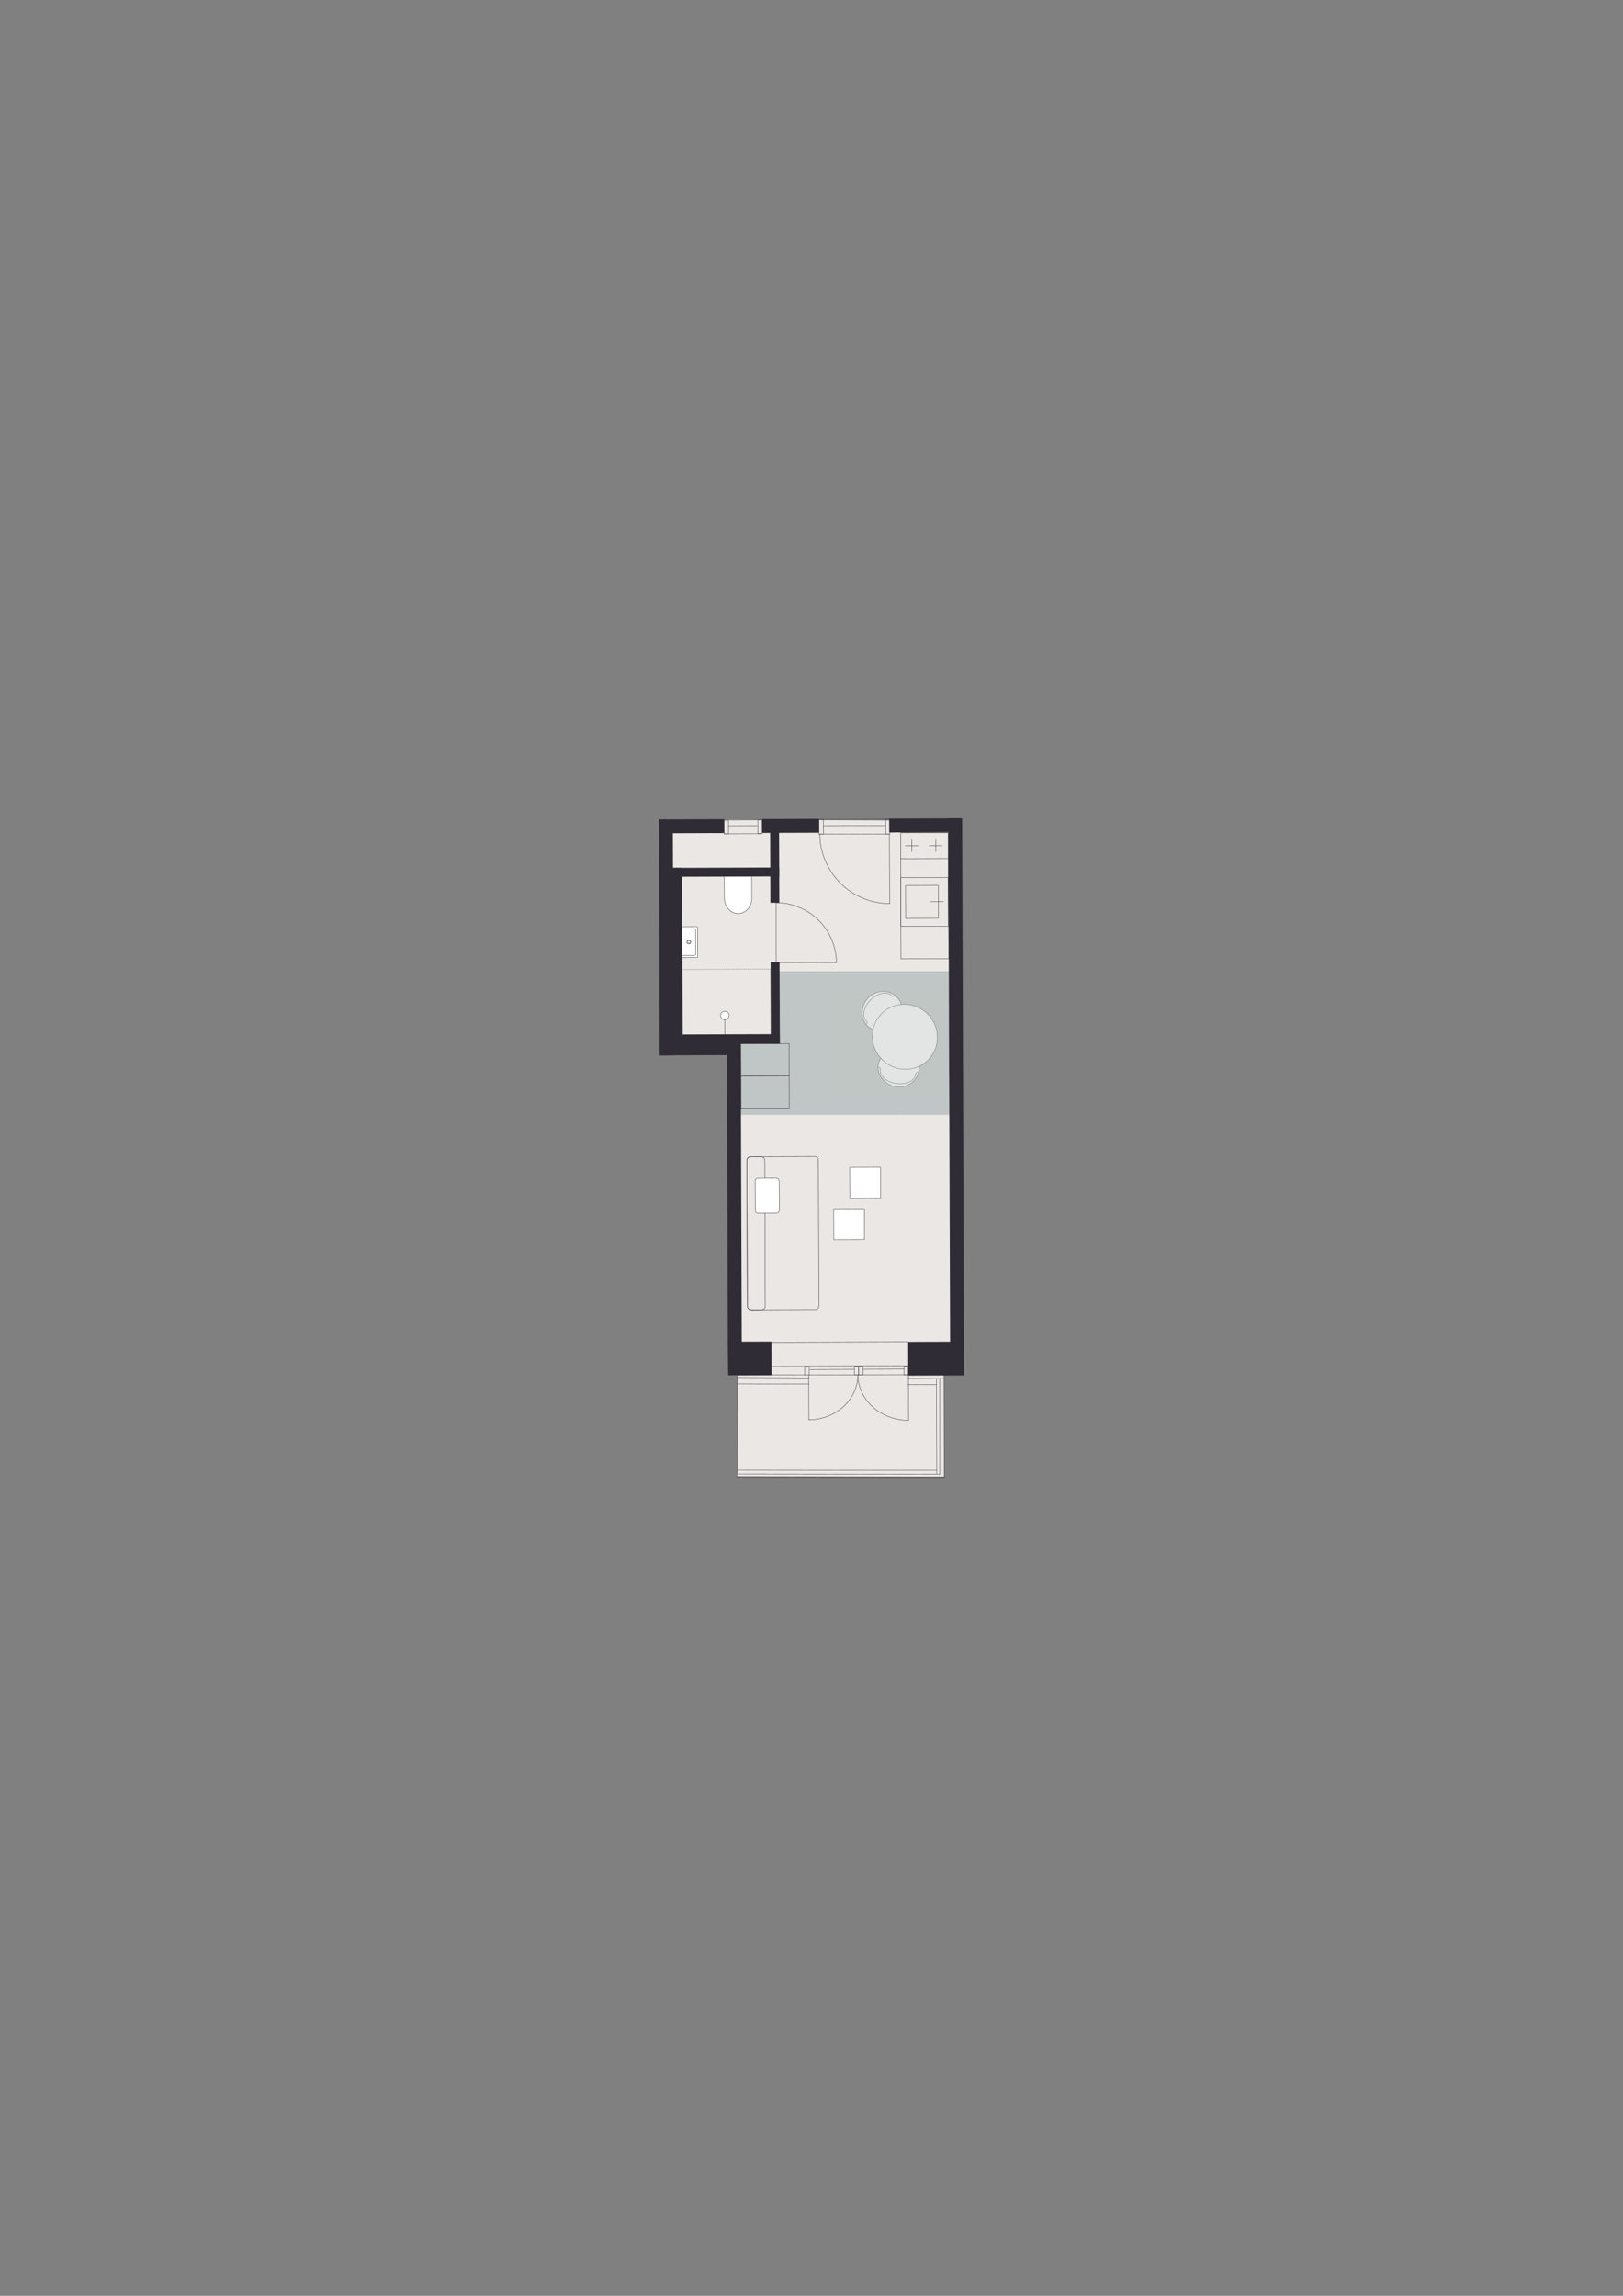 <?xml version="1.0" encoding="iso-8859-1"?>
<!-- Generator: Adobe Illustrator 29.0.1, SVG Export Plug-In . SVG Version: 9.03 Build 54978)  -->
<svg version="1.1" xmlns="http://www.w3.org/2000/svg" xmlns:xlink="http://www.w3.org/1999/xlink" x="0px" y="0px"
	 viewBox="0 0 1200 1697.14" style="enable-background:new 0 0 1200 1697.14;" xml:space="preserve">
<rect x="0" y="0" width="1200" height="1697.14" fill="#808080" stroke="none"/>
<!-- Apartment ID: RMG-A-1-49 -->
<!-- Uploaded: 2025-11-14T15:08:08.574Z -->

<g id="Start_tegning">
</g>
<g id="Bund">
</g>
<g id="Grundk&#xF8;kken">
</g>
<g id="Hems">
</g>
<g id="Skabe">
</g>
<g id="Nye_m&#xF8;bler">
</g>
<g id="Tekst">
</g>
<g id="V&#xE6;gge">
</g>
<g id="Skabslaager">
</g>
<g id="Dore_vinduer">
</g>
<g id="Vinduer_i_facade">
	<polygon style="fill:#EBE7E5;" points="710.16,606.74 492.31,605.7 495.32,771.75 542.53,775.16 538.24,1016.83 545.23,1016.81 
		545.42,1089.01 545.44,1091.32 698.1,1091.55 697.93,1016.33 709.3,1016.29 	"/>
	
		<polygon style="fill:#BFC6C5;stroke:#373A3B;stroke-width:0.184;stroke-linecap:round;stroke-linejoin:round;stroke-miterlimit:10;stroke-dasharray:0.061,0.456;" points="
		547.84,823.78 547.66,771.57 576.58,771.46 576.39,718.19 701.52,718.19 701.88,823.78 	"/>
	<g>
		
			<path style="fill:#FFFFFF;stroke:#302C35;stroke-width:0.283;stroke-linecap:round;stroke-linejoin:round;stroke-miterlimit:10;" d="
			M679.58,790.97c-0.99,7.86-8.57,13.38-16.93,12.32c-6.15-0.78-11.74-5.57-13.13-11.5c-0.19-0.81-0.57-2.51-0.21-4.64
			c1.11-6.65,8.72-13.36,16.93-12.32C674.6,775.89,680.57,783.12,679.58,790.97z"/>
		
			<path style="fill:none;stroke:#302C35;stroke-width:0.283;stroke-linecap:round;stroke-linejoin:round;stroke-miterlimit:10;" d="
			M650.9,790.6c-0.61,4.83,4.77,9.48,12.04,10.39"/>
		
			<path style="fill:none;stroke:#302C35;stroke-width:0.283;stroke-linecap:round;stroke-linejoin:round;stroke-miterlimit:10;" d="
			M677.18,793.91c-0.61,4.83-6.98,8-14.24,7.08"/>
		
			<path style="fill:none;stroke:#302C35;stroke-width:0.283;stroke-linecap:round;stroke-linejoin:round;stroke-miterlimit:10;" d="
			M677.18,793.91c0.12-0.95,0.97-1.63,1.91-1.51"/>
		
			<path style="fill:none;stroke:#302C35;stroke-width:0.283;stroke-linecap:round;stroke-linejoin:round;stroke-miterlimit:10;" d="
			M650.9,790.6c0.12-0.95-0.6-1.83-1.61-1.96"/>
	</g>
	<g>
		
			<path style="fill:#FFFFFF;stroke:#302C35;stroke-width:0.283;stroke-linecap:round;stroke-linejoin:round;stroke-miterlimit:10;" d="
			M662.92,736.89c-5.62-5.58-14.99-5.26-20.93,0.72c-4.37,4.4-5.82,11.62-3.26,17.15c0.35,0.75,1.1,2.33,2.69,3.78
			c4.97,4.56,15.09,5.15,20.93-0.72C668.28,751.84,668.54,742.47,662.92,736.89z"/>
		
			<path style="fill:none;stroke:#302C35;stroke-width:0.283;stroke-linecap:round;stroke-linejoin:round;stroke-miterlimit:10;" d="
			M640.56,754.84c-3.45-3.43-2.08-10.41,3.08-15.6"/>
		
			<path style="fill:none;stroke:#302C35;stroke-width:0.283;stroke-linecap:round;stroke-linejoin:round;stroke-miterlimit:10;" d="
			M659.22,736.05c-3.45-3.43-10.42-2-15.58,3.19"/>
		
			<path style="fill:none;stroke:#302C35;stroke-width:0.283;stroke-linecap:round;stroke-linejoin:round;stroke-miterlimit:10;" d="
			M659.22,736.05c0.68,0.68,1.77,0.68,2.43,0.02"/>
		
			<path style="fill:none;stroke:#302C35;stroke-width:0.283;stroke-linecap:round;stroke-linejoin:round;stroke-miterlimit:10;" d="
			M640.56,754.84c0.68,0.68,0.65,1.81-0.06,2.53"/>
	</g>
	<g>
		<g>
			
				<polyline style="fill:none;stroke:#302C35;stroke-width:0.284;stroke-linecap:round;stroke-linejoin:round;stroke-miterlimit:10;" points="
				669.63,678.83 693.79,678.74 693.71,654.58 669.55,654.66 669.63,678.83 			"/>
			
				<line style="fill:none;stroke:#302C35;stroke-width:0.284;stroke-linecap:round;stroke-linejoin:round;stroke-miterlimit:10;" x1="687.91" y1="666.62" x2="697.63" y2="666.58"/>
		</g>
		
			<polyline style="fill:none;stroke:#302C35;stroke-width:0.284;stroke-linecap:round;stroke-linejoin:round;stroke-miterlimit:10;" points="
			666.12,684.73 701.22,684.61 701.1,648.66 665.99,648.78 666.12,684.73 		"/>
	</g>
	<g>
		<g>
			
				<line style="fill:none;stroke:#302C35;stroke-width:0.293;stroke-linecap:round;stroke-linejoin:round;stroke-miterlimit:10;" x1="669.41" y1="625.16" x2="678.81" y2="625.13"/>
			
				<line style="fill:none;stroke:#302C35;stroke-width:0.293;stroke-linecap:round;stroke-linejoin:round;stroke-miterlimit:10;" x1="687.2" y1="625.1" x2="696.59" y2="625.06"/>
			
				<line style="fill:none;stroke:#302C35;stroke-width:0.293;stroke-linecap:round;stroke-linejoin:round;stroke-miterlimit:10;" x1="691.82" y1="620.74" x2="691.85" y2="629.54"/>
			
				<line style="fill:none;stroke:#302C35;stroke-width:0.293;stroke-linecap:round;stroke-linejoin:round;stroke-miterlimit:10;" x1="674.16" y1="620.8" x2="674.19" y2="629.6"/>
		</g>
		
			<polyline style="fill:none;stroke:#302C35;stroke-width:0.297;stroke-linecap:round;stroke-linejoin:round;stroke-miterlimit:10;" points="
			665.94,634.73 665.87,615.73 700.98,615.61 701.05,634.6 665.94,634.73 		"/>
	</g>
	<g>
		<path style="fill:none;stroke:#302C35;stroke-width:0.283;stroke-linecap:round;stroke-linejoin:round;" d="M573.82,667.28
			c11.69-0.04,23.15,4.75,31.56,13.11c8.16,8.1,13.03,19.52,13.07,31.22"/>
		
			<line style="fill:none;stroke:#302C35;stroke-width:0.283;stroke-linecap:round;stroke-linejoin:round;" x1="573.97" y1="709.98" x2="573.82" y2="667.28"/>
		<polyline style="fill:none;stroke:#302C35;stroke-width:0.283;stroke-linecap:round;stroke-linejoin:round;" points="
			618.45,711.6 573.98,711.76 573.97,709.98 		"/>
	</g>
	<g>
		<path style="fill:none;stroke:#302C35;stroke-width:0.283;stroke-linecap:round;stroke-linejoin:round;" d="M671.66,1050.02
			c-9.8,0.02-19.4-3.63-26.45-9.99c-6.83-6.17-10.9-14.85-10.91-23.73"/>
		
			<line style="fill:none;stroke:#302C35;stroke-width:0.283;stroke-linecap:round;stroke-linejoin:round;" x1="671.6" y1="1017.58" x2="671.66" y2="1050.02"/>
		<polyline style="fill:none;stroke:#302C35;stroke-width:0.283;stroke-linecap:round;stroke-linejoin:round;" points="
			634.3,1016.29 671.6,1016.23 671.6,1017.58 		"/>
	</g>
	<g>
		<path style="fill:none;stroke:#302C35;stroke-width:0.283;stroke-linecap:round;stroke-linejoin:round;" d="M598.04,1049.63
			c9.55-0.02,18.88-3.65,25.72-9.93c6.63-6.1,10.56-14.66,10.54-23.4"/>
		
			<line style="fill:none;stroke:#302C35;stroke-width:0.283;stroke-linecap:round;stroke-linejoin:round;" x1="597.98" y1="1017.69" x2="598.04" y2="1049.63"/>
		<polyline style="fill:none;stroke:#302C35;stroke-width:0.283;stroke-linecap:round;stroke-linejoin:round;" points="
			634.3,1016.29 597.98,1016.36 597.98,1017.69 		"/>
	</g>
	<path style="fill:#FFFFFF;stroke:#302C35;stroke-width:0.283;stroke-miterlimit:10;" d="M535.55,647.65l0.06,16.36
		c0.02,6.3,4.56,11.38,10.16,11.36c5.59-0.02,10.1-5.13,10.07-11.43l-0.06-16.36L535.55,647.65z"/>
	<g>
		<g>
			<polyline style="fill:none;stroke:#000000;stroke-width:0.283;stroke-linecap:round;stroke-linejoin:round;" points="
				569.65,716.45 569.7,716.45 569.7,716.5 			"/>
			
				<line style="fill:none;stroke:#000000;stroke-width:0.283;stroke-linecap:round;stroke-linejoin:round;stroke-dasharray:0.091,0.682;" x1="569.7" y1="717.18" x2="569.87" y2="764.76"/>
			<polyline style="fill:none;stroke:#000000;stroke-width:0.283;stroke-linecap:round;stroke-linejoin:round;" points="
				569.87,765.1 569.87,765.15 569.82,765.15 			"/>
			
				<line style="fill:none;stroke:#000000;stroke-width:0.283;stroke-linecap:round;stroke-linejoin:round;stroke-dasharray:0.092,0.689;" x1="569.14" y1="765.15" x2="502.38" y2="765.38"/>
			<polyline style="fill:none;stroke:#000000;stroke-width:0.283;stroke-linecap:round;stroke-linejoin:round;" points="
				502.03,765.38 501.99,765.38 501.99,765.34 			"/>
			
				<line style="fill:none;stroke:#000000;stroke-width:0.283;stroke-linecap:round;stroke-linejoin:round;stroke-dasharray:0.091,0.682;" x1="501.98" y1="764.66" x2="501.82" y2="717.08"/>
			<polyline style="fill:none;stroke:#000000;stroke-width:0.283;stroke-linecap:round;stroke-linejoin:round;" points="
				501.82,716.74 501.82,716.69 501.86,716.69 			"/>
			
				<line style="fill:none;stroke:#000000;stroke-width:0.283;stroke-linecap:round;stroke-linejoin:round;stroke-dasharray:0.092,0.689;" x1="502.55" y1="716.69" x2="569.31" y2="716.46"/>
		</g>
	</g>
	<g>
		
			<line style="fill:none;stroke:#302C35;stroke-width:0.283;stroke-linecap:round;stroke-linejoin:round;stroke-miterlimit:10;" x1="536.02" y1="764.61" x2="535.98" y2="750.6"/>
		
			<path style="fill:#FFFFFF;stroke:#302C35;stroke-width:0.283;stroke-linecap:round;stroke-linejoin:round;stroke-miterlimit:10;" d="
			M539.05,750.65c0.01,1.73-1.39,3.14-3.13,3.15c-1.73,0.01-3.14-1.39-3.15-3.13c-0.01-1.73,1.39-3.14,3.13-3.15
			C537.63,747.52,539.04,748.92,539.05,750.65"/>
	</g>
	<g>
		
			<path style="fill:#FFFFFF;stroke:#302C35;stroke-width:0.283;stroke-linecap:round;stroke-linejoin:round;stroke-miterlimit:10;" d="
			M499.83,707.9l15.3-0.05c0.34,0,0.61-0.18,0.61-0.39l-0.08-21.99c0-0.27-0.28-0.48-0.62-0.48l-15.3,0.05"/>
		
			<path style="fill:none;stroke:#302C35;stroke-width:0.283;stroke-linecap:round;stroke-linejoin:round;stroke-miterlimit:10;" d="
			M502.02,695.59c0.45,0,0.82,0.37,0.83,0.82c0,0.45-0.37,0.82-0.82,0.83c-0.45,0-0.82-0.37-0.83-0.82
			C501.2,695.96,501.56,695.59,502.02,695.59"/>
		<g>
			
				<path style="fill:none;stroke:#302C35;stroke-width:0.283;stroke-linecap:round;stroke-linejoin:round;stroke-miterlimit:10;" d="
				M509.31,695.4c0.56,0,1.02,0.45,1.02,1.01c0,0.56-0.45,1.02-1.01,1.02c-0.56,0-1.02-0.45-1.02-1.01
				C508.29,695.86,508.74,695.4,509.31,695.4"/>
			
				<path style="fill:none;stroke:#302C35;stroke-width:0.283;stroke-linecap:round;stroke-linejoin:round;stroke-miterlimit:10;" d="
				M509.3,694.91c0.83,0,1.5,0.67,1.51,1.5c0,0.83-0.67,1.5-1.5,1.51c-0.83,0-1.5-0.67-1.51-1.5
				C507.8,695.59,508.47,694.91,509.3,694.91"/>
		</g>
		<path style="fill:none;stroke:#302C35;stroke-width:0.283;stroke-linecap:round;stroke-linejoin:round;stroke-miterlimit:10;" d="
			M504.71,706.21l8.95-0.03c0.34,0,0.61-0.19,0.61-0.43l-0.07-18.7c0-0.24-0.28-0.43-0.61-0.43l-8.95,0.03
			c-0.34,0-0.61,0.19-0.61,0.43l0.07,18.7C504.1,706.02,504.37,706.21,504.71,706.21z"/>
	</g>
	<path style="fill:none;stroke:#302C35;stroke-width:0.297;stroke-linecap:round;stroke-linejoin:round;stroke-miterlimit:10;" d="
		M658.71,758.47"/>
	<path style="fill:none;stroke:#231F20;stroke-width:0.5;stroke-miterlimit:10;" d="M616.47,740.86"/>
	<path style="fill:none;stroke:#231F20;stroke-width:0.5;stroke-miterlimit:10;" d="M635.95,737.62"/>
	
		<polyline style="fill:none;stroke:#302C35;stroke-width:0.284;stroke-linecap:round;stroke-linejoin:round;stroke-miterlimit:10;" points="
		665.94,634.41 666.12,686.26 666.2,708.85 701.48,708.73 701.05,634.57 	"/>
	
		<ellipse transform="matrix(0.705 -0.71 0.71 0.705 -346.413 700.707)" style="fill:#FFFFFF;stroke:#302C35;stroke-width:0.283;stroke-linecap:round;stroke-linejoin:round;stroke-miterlimit:10;" cx="668.46" cy="766.46" rx="23.8" ry="24.24"/>
	<path style="fill:none;stroke:#302C35;stroke-width:0.283;stroke-linecap:round;stroke-linejoin:round;" d="M574.37,616.11"/>
	<path style="fill:none;stroke:#302C35;stroke-width:0.297;stroke-linecap:round;stroke-linejoin:round;stroke-miterlimit:10;" d="
		M555.45,968.26l47.23-0.16c1.56-0.01,2.83-1.29,2.82-2.84l-0.38-107.51c-0.01-1.56-1.29-2.83-2.84-2.82l-47.23,0.16
		c-1.56,0.01-2.83,1.29-2.82,2.84l0.38,107.51C552.61,966.99,553.89,968.27,555.45,968.26z"/>
	<path style="fill:none;stroke:#302C35;stroke-width:0.297;stroke-linecap:round;stroke-linejoin:round;stroke-miterlimit:10;" d="
		M555.45,968.26l7.55-0.03c1.56-0.01,2.83-1.29,2.82-2.84l-0.38-107.51c-0.01-1.56-1.29-2.83-2.84-2.82l-7.55,0.03
		c-1.56,0.01-2.83,1.29-2.82,2.84l0.38,107.51C552.61,966.99,553.89,968.27,555.45,968.26z"/>
	
		<line style="fill:none;stroke:#302C35;stroke-width:0.283;stroke-linecap:round;stroke-linejoin:round;stroke-miterlimit:10;" x1="535.44" y1="616.36" x2="562.54" y2="616.27"/>
	
		<line style="fill:none;stroke:#302C35;stroke-width:0.283;stroke-linecap:round;stroke-linejoin:round;stroke-miterlimit:10;" x1="535.41" y1="606.22" x2="562.51" y2="606.12"/>
	
		<line style="fill:none;stroke:#302C35;stroke-width:0.283;stroke-linecap:round;stroke-linejoin:round;stroke-miterlimit:10;" x1="559.97" y1="610.43" x2="538.73" y2="610.52"/>
	
		<rect x="535.42" y="606.21" transform="matrix(1 -3.490651e-03 3.490651e-03 1 -2.131 1.878)" style="fill:none;stroke:#302C35;stroke-width:0.283;stroke-linecap:round;stroke-linejoin:round;stroke-miterlimit:10;" width="3.17" height="10.15"/>
	
		<polygon style="fill:none;stroke:#302C35;stroke-width:0.283;stroke-linecap:round;stroke-linejoin:round;stroke-miterlimit:10;" points="
		563.51,616.27 560.31,616.28 560.27,606.13 563.47,606.16 	"/>
	
		<line style="fill:none;stroke:#302C35;stroke-width:0.283;stroke-linecap:round;stroke-linejoin:round;stroke-miterlimit:10;" x1="595.01" y1="1016.38" x2="570.68" y2="1016.41"/>
	
		<polygon style="fill:none;stroke:#302C35;stroke-width:0.283;stroke-linecap:round;stroke-linejoin:round;stroke-miterlimit:10;" points="
		634.94,1016.28 631.74,1016.28 631.73,1010.1 634.93,1010.14 	"/>
	
		<polygon style="fill:none;stroke:#302C35;stroke-width:0.283;stroke-linecap:round;stroke-linejoin:round;stroke-miterlimit:10;" points="
		598.21,1016.4 595.01,1016.41 595,1010.23 598.2,1010.26 	"/>
	
		<polygon style="fill:none;stroke:#302C35;stroke-width:0.283;stroke-linecap:round;stroke-linejoin:round;stroke-miterlimit:10;" points="
		668.27,1016.41 671.48,1016.42 671.51,1010.24 668.31,1010.27 	"/>
	
		<rect x="634.93" y="1010.09" transform="matrix(1 -1.745328e-03 1.745328e-03 1 -1.767 1.113)" style="fill:none;stroke:#302C35;stroke-width:0.283;stroke-linecap:round;stroke-linejoin:round;stroke-miterlimit:10;" width="3.17" height="6.18"/>
	
		<rect x="616.4" y="893.61" transform="matrix(-1 3.490651e-03 -3.490651e-03 -1 1258.627 1807.707)" style="fill:#FFFFFF;stroke:#302C35;stroke-width:0.283;stroke-linecap:round;stroke-linejoin:round;stroke-miterlimit:10;" width="22.68" height="22.68"/>
	
		<rect x="628.34" y="862.99" transform="matrix(-1 3.490651e-03 -3.490651e-03 -1 1282.418 1746.427)" style="fill:#FFFFFF;stroke:#302C35;stroke-width:0.283;stroke-linecap:round;stroke-linejoin:round;stroke-miterlimit:10;" width="22.68" height="22.68"/>
	
		<path style="fill:#FFFFFF;stroke:#302C35;stroke-width:0.283;stroke-linecap:round;stroke-linejoin:round;stroke-miterlimit:10;" d="
		M560.3,871.12l13.77-0.05c1.1,0,2,0.89,2.01,1.99l0.08,21.64c0,1.1-0.89,2-1.99,2.01l-13.77,0.05c-1.1,0-2-0.89-2.01-1.99
		l-0.08-21.64C558.31,872.03,559.2,871.12,560.3,871.12z"/>
	<g>
		<path style="fill:none;stroke:#302C35;stroke-width:0.283;stroke-linecap:round;stroke-linejoin:round;" d="M606.14,616.68
			c0.05,13.52,5.68,26.73,15.41,36.4c9.44,9.37,22.69,14.91,36.21,14.87"/>
		
			<line style="fill:none;stroke:#302C35;stroke-width:0.283;stroke-linecap:round;stroke-linejoin:round;" x1="655.52" y1="616.51" x2="606.14" y2="616.68"/>
		<polyline style="fill:none;stroke:#302C35;stroke-width:0.283;stroke-linecap:round;stroke-linejoin:round;" points="
			657.76,667.95 657.58,616.5 655.52,616.51 		"/>
	</g>
	
		<line style="fill:none;stroke:#302C35;stroke-width:0.283;stroke-linecap:round;stroke-linejoin:round;stroke-miterlimit:10;" x1="657.42" y1="605.65" x2="607.02" y2="605.83"/>
	
		<rect x="605.58" y="605.83" transform="matrix(1 -3.490652e-03 3.490652e-03 1 -2.13 2.123)" style="fill:none;stroke:#302C35;stroke-width:0.283;stroke-linecap:round;stroke-linejoin:round;stroke-miterlimit:10;" width="3.17" height="10.85"/>
	
		<polygon style="fill:none;stroke:#302C35;stroke-width:0.283;stroke-linecap:round;stroke-linejoin:round;stroke-miterlimit:10;" points="
		658.01,605.65 654.81,605.66 654.85,616.51 658.05,616.43 	"/>
	
		<line style="fill:none;stroke:#302C35;stroke-width:0.283;stroke-linecap:round;stroke-linejoin:round;stroke-miterlimit:10;" x1="654.51" y1="610.33" x2="608.89" y2="610.47"/>
	
		<rect x="671.48" y="991.92" transform="matrix(1 -3.490651e-03 3.490651e-03 1 -3.502 2.422)" style="fill:#302C35;" width="41.3" height="24.93"/>
	
		<rect x="538.2" y="991.84" transform="matrix(1 -3.490651e-03 3.490651e-03 1 -3.502 1.941)" style="fill:#302C35;" width="32.28" height="24.93"/>
	
		<rect x="537.77" y="769.71" transform="matrix(1 -3.490651e-03 3.490651e-03 1 -3.075 1.901)" style="fill:#302C35;" width="10.27" height="224.02"/>
	
		<rect x="701.8" y="604.95" transform="matrix(1 -3.490651e-03 3.490651e-03 1 -2.785 2.473)" style="fill:#302C35;" width="10.27" height="388.2"/>
	
		<rect x="487.48" y="605.7" transform="matrix(1 -3.490651e-03 3.490651e-03 1 -2.416 1.724)" style="fill:#302C35;" width="10.27" height="174.45"/>
	
		<rect x="512.58" y="744.98" transform="matrix(-3.490651e-03 -1 1 -3.490651e-03 -255.401 1295.345)" style="fill:#302C35;" width="10.27" height="59.9"/>
	
		<rect x="506.17" y="586.65" transform="matrix(-3.490651e-03 -1 1 -3.490651e-03 -97.675 1124.203)" style="fill:#302C35;" width="10.27" height="48.23"/>
	
		<rect x="579.4" y="589.47" transform="matrix(-3.490651e-03 -1 1 -3.490651e-03 -23.934 1197.175)" style="fill:#302C35;" width="10.27" height="42.09"/>
	
		<rect x="678.34" y="584.12" transform="matrix(-3.490651e-03 -1 1 -3.490651e-03 75.697 1295.768)" style="fill:#302C35;" width="10.27" height="52.09"/>
	
		<rect x="569.87" y="711.38" transform="matrix(1 -3.490651e-03 3.490651e-03 1 -2.585 2.005)" style="fill:#302C35;" width="6.6" height="60.09"/>
	
		<rect x="569.51" y="607.22" transform="matrix(1 -3.490651e-03 3.490651e-03 1 -2.221 2.003)" style="fill:#302C35;" width="6.6" height="60.09"/>
	
		<rect x="494.83" y="641.55" transform="matrix(1 -3.490651e-03 3.490651e-03 1 -2.464 1.748)" style="fill:#302C35;" width="9.7" height="130.19"/>
	
		<rect x="532.44" y="727.48" transform="matrix(-3.490651e-03 -1 1 -3.490651e-03 -230.297 1306.726)" style="fill:#302C35;" width="6.99" height="81.25"/>
	
		<rect x="532.21" y="604.09" transform="matrix(-3.490651e-03 -1 1 -3.490651e-03 -107.339 1182.474)" style="fill:#302C35;" width="6.6" height="81.25"/>
	
		<rect x="547.7" y="771.5" transform="matrix(1 -3.490651e-03 3.490651e-03 1 -2.731 1.979)" style="fill:none;stroke:#302C35;stroke-width:0.283;stroke-linecap:round;stroke-linejoin:round;" width="35.82" height="23.83"/>
	
		<rect x="547.77" y="795.3" transform="matrix(1 -3.490651e-03 3.490651e-03 1 -2.814 1.98)" style="fill:none;stroke:#302C35;stroke-width:0.283;stroke-linecap:round;stroke-linejoin:round;" width="35.82" height="23.83"/>
	
		<line style="fill:none;stroke:#302C35;stroke-width:0.283;stroke-linecap:round;stroke-linejoin:round;" x1="570.43" y1="992.35" x2="671.44" y2="991.99"/>
	
		<line style="fill:none;stroke:#302C35;stroke-width:0.283;stroke-linecap:round;stroke-linejoin:round;stroke-miterlimit:10;" x1="671.51" y1="1009.68" x2="568.72" y2="1010.04"/>
	
		<line style="fill:none;stroke:#302C35;stroke-width:0.283;stroke-linecap:round;stroke-linejoin:round;stroke-miterlimit:10;" x1="598.88" y1="1012.43" x2="631.71" y2="1012.32"/>
	
		<line style="fill:none;stroke:#302C35;stroke-width:0.283;stroke-linecap:round;stroke-linejoin:round;stroke-miterlimit:10;" x1="638.23" y1="1012.3" x2="668.3" y2="1012.16"/>
	
		<polyline style="fill:none;stroke:#302C35;stroke-width:0.283;stroke-linecap:round;stroke-linejoin:round;stroke-miterlimit:10;" points="
		544.62,1091.97 698.1,1092.21 697.92,1019.11 671.3,1018.98 	"/>
	
		<line style="fill:none;stroke:#302C35;stroke-width:0.283;stroke-linecap:round;stroke-linejoin:round;stroke-miterlimit:10;" x1="692.64" y1="1086.98" x2="545.43" y2="1086.78"/>
	
		<line style="fill:none;stroke:#302C35;stroke-width:0.283;stroke-linecap:round;stroke-linejoin:round;stroke-miterlimit:10;" x1="671.27" y1="1023.6" x2="692.4" y2="1023.71"/>
	
		<line style="fill:none;stroke:#302C35;stroke-width:0.283;stroke-linecap:round;stroke-linejoin:round;stroke-miterlimit:10;" x1="545.2" y1="1022.94" x2="598.17" y2="1023.21"/>
	
		<polyline style="fill:none;stroke:#302C35;stroke-width:0.283;stroke-linecap:round;stroke-linejoin:round;stroke-miterlimit:10;" points="
		694.74,1019.1 694.93,1089.88 545.42,1089.66 545.22,1018.42 598.2,1018.7 	"/>
	
		<line style="fill:none;stroke:#302C35;stroke-width:0.283;stroke-linecap:round;stroke-linejoin:round;stroke-miterlimit:10;" x1="692.43" y1="1019.09" x2="692.62" y2="1089.33"/>
	
		<line style="fill:none;stroke:#302C35;stroke-width:0.283;stroke-linecap:round;stroke-linejoin:round;stroke-miterlimit:10;" x1="697.92" y1="1019.11" x2="697.93" y2="1016.33"/>
	
		<line style="fill:none;stroke:#302C35;stroke-width:0.283;stroke-linecap:round;stroke-linejoin:round;stroke-miterlimit:10;" x1="545.22" y1="1018.42" x2="545.23" y2="1016.81"/>
	<rect x="616.47" y="727.46" style="opacity:0.45;fill:#BFC6C5;" width="81.63" height="81.63"/>
</g>
</svg>
